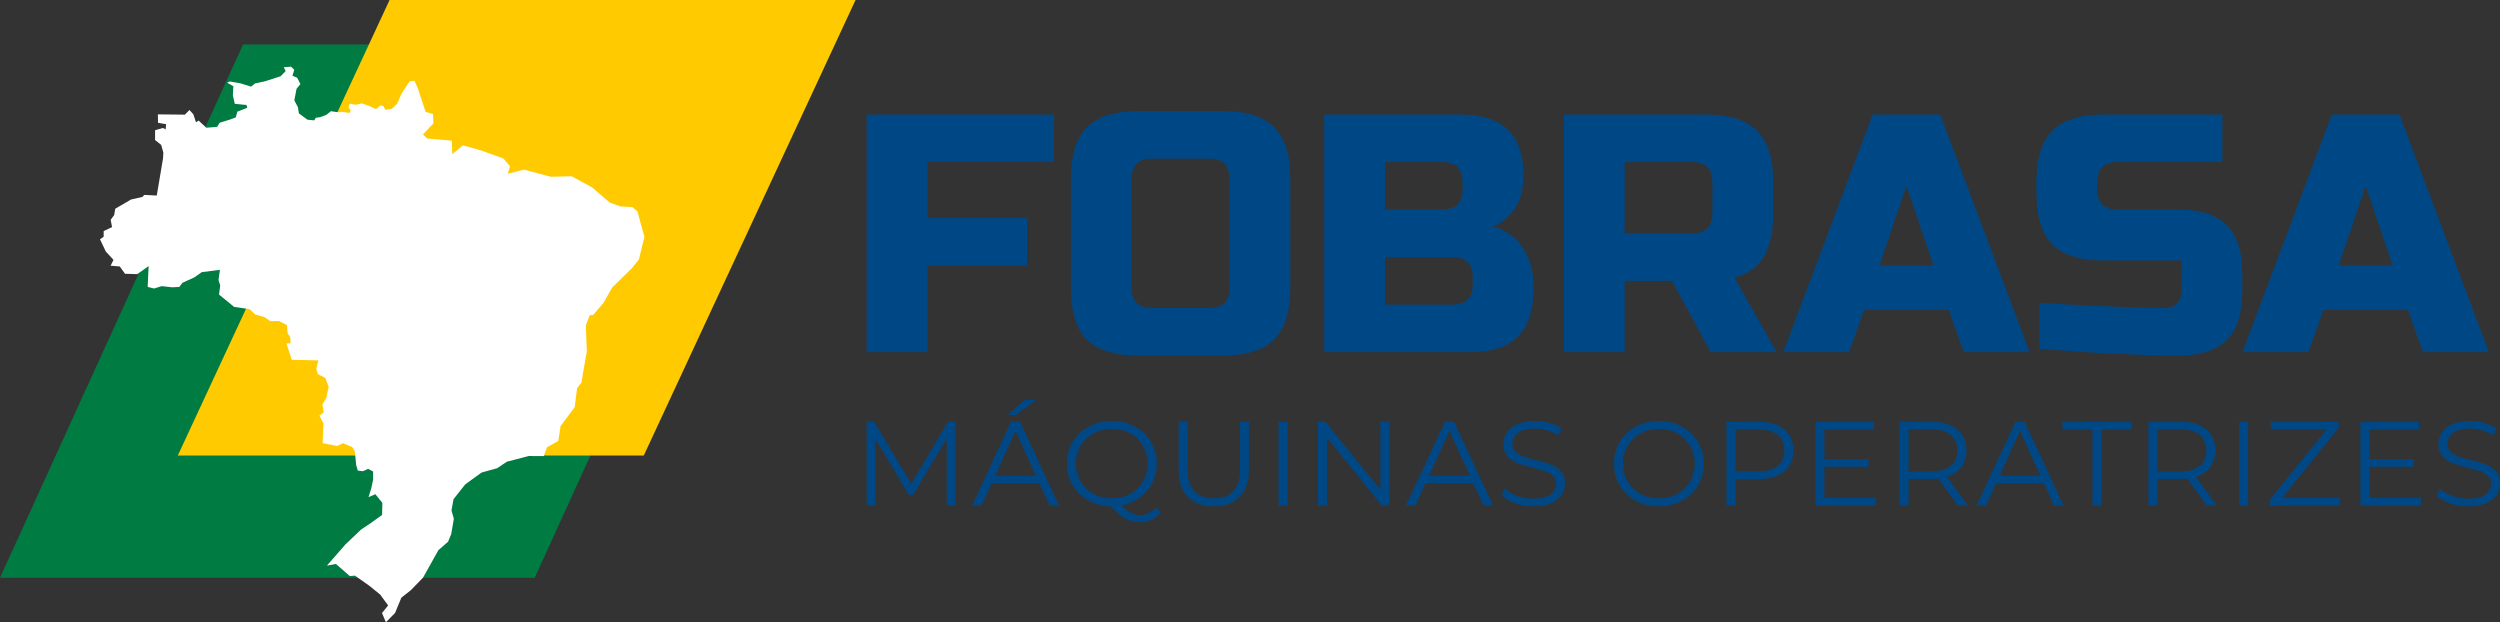 <svg width="225" height="56" viewBox="0 0 225 56" fill="none" xmlns="http://www.w3.org/2000/svg">
<rect x="0" y="0" width="225" height="56" fill="#333333" stroke="none"/>
<path d="M21.875 4H70L48.125 52H0L21.875 4Z" fill="#007B41"/>
<path d="M35.062 0H77L57.938 41H16L35.062 0Z" fill="#FFCB00"/>
<path d="M29.423 50.905L31.087 49L32.498 47.658L33.335 47.1L34.386 46.346L34.413 45.261L33.785 44.481L33.166 44.738L33.411 43.962L33.58 43.169V42.437L33.13 42.197L32.663 42.41L32.2 42.354L32.053 41.839L31.938 40.632L31.702 40.24L30.86 39.883L30.353 40.14L29.035 39.887L29.116 38.117L28.746 37.394L29.138 37.128L29.017 36.391L29.36 35.829L29.583 34.818L29.285 34.025L28.604 33.667L28.47 33.166L28.652 32.434L26.262 32.382L25.781 30.913L26.146 30.895L26.129 30.351L25.884 29.985L25.83 29.261L25.105 28.89L24.321 28.904L23.805 28.542L22.959 28.293L22.47 27.827L21.072 27.622L19.714 26.511L19.817 25.683L19.665 25.208L19.794 24.284L18.161 24.493L17.506 24.955L16.416 25.456L16.135 25.826L15.495 25.857L14.564 25.752L13.861 25.966L13.291 25.822L13.376 23.948L12.352 24.672L11.252 24.641L10.78 23.983L9.953 23.913L10.215 23.386L9.521 22.636L9 21.534L9.329 21.311V20.793L10.086 20.439L9.961 19.781L10.277 19.354L10.371 18.788L11.795 17.955L12.819 17.724L12.984 17.541L14.11 17.598L14.671 14.264L14.702 13.736L14.506 13.043L13.954 12.599L13.959 11.718L14.662 11.518L14.911 11.644L14.951 11.178L14.221 11.051L14.208 10.293L16.638 10.319L17.052 9.901L17.4 10.284L17.64 11.004L17.876 10.851L18.566 11.496L19.536 11.418L19.777 11.043L20.703 10.759L21.219 10.563L21.361 10.049L22.256 9.7L22.185 9.448L21.13 9.343L20.956 8.576L21.005 7.761L20.449 7.447L20.68 7.334L21.606 7.491L22.599 7.796L22.959 7.508L23.854 7.316L25.252 6.863L25.71 6.397L25.541 6.052L26.191 6L26.485 6.279L26.32 6.815L26.747 6.998L27.037 7.565L26.689 7.992L26.489 9.029L26.81 9.644L26.899 10.206L27.669 10.773L28.283 10.834L28.421 10.598L28.813 10.546L29.378 10.332L29.783 10.01L30.473 10.11L30.776 10.066L31.457 10.167L31.568 9.918L31.359 9.679L31.484 9.325L31.987 9.434L32.579 9.308L33.291 9.565L33.838 9.818L34.226 9.487L34.502 9.539L34.675 9.883L35.272 9.796L35.748 9.334L36.131 8.436L36.87 7.325L37.297 7.268L37.604 7.939L38.303 10.066L38.971 10.267L39.006 11.104L38.067 12.102L38.454 12.468L40.662 12.66L40.707 13.876L41.655 13.078L43.226 13.518L45.296 14.259L45.906 14.97L45.701 15.641L47.152 15.266L49.583 15.911L51.448 15.863L53.291 16.87L54.884 18.234L55.846 18.583L56.914 18.635L57.368 19.019L57.791 20.575L58 21.311L57.502 23.342L56.865 24.144L55.107 25.861L54.31 27.261L53.388 28.341L53.077 28.367L52.725 29.283L52.814 31.636L52.467 33.589L52.334 34.43L51.942 34.931L51.719 36.648L50.455 38.34L50.241 39.686L49.231 40.257L48.937 41.046L47.584 41.042L45.621 41.552L44.74 42.14L43.342 42.528L41.873 43.592L40.818 44.925L40.635 45.936L40.845 46.69L40.609 48.076L40.328 48.752L39.456 49.515L38.072 51.99L36.972 53.119L36.122 53.79L35.556 55.167L34.729 56L34.381 55.172L34.933 54.488L34.212 53.507L33.233 52.714L31.947 51.807L31.484 51.846L30.233 50.757L29.423 50.905Z" fill="white"/>
<path d="M83.469 31.694H78V10.306H94.862V14.583H83.469V19.625H92.431V23.903H83.469V31.694Z" fill="#004885"/>
<path d="M110.66 16.111C110.66 14.889 110.053 14.278 108.838 14.278H103.673C102.457 14.278 101.85 14.889 101.85 16.111V25.889C101.85 27.111 102.457 27.722 103.673 27.722H108.838C110.053 27.722 110.66 27.111 110.66 25.889V16.111ZM116.129 25.889C116.129 28.028 115.643 29.586 114.671 30.564C113.719 31.521 112.18 32 110.053 32H102.457C100.331 32 98.781 31.521 97.809 30.564C96.857 29.586 96.381 28.028 96.381 25.889V16.111C96.381 13.972 96.857 12.424 97.809 11.467C98.781 10.489 100.331 10 102.457 10H110.053C112.18 10 113.719 10.489 114.671 11.467C115.643 12.424 116.129 13.972 116.129 16.111V25.889Z" fill="#004885"/>
<path d="M119.182 10.306H131.334C133.319 10.306 134.778 10.764 135.709 11.681C136.641 12.577 137.107 13.952 137.107 15.806C137.107 17.028 136.844 18.026 136.317 18.8C135.79 19.554 135.142 20.083 134.372 20.389C136.013 20.837 137.127 21.937 137.714 23.689C137.917 24.32 138.018 25.054 138.018 25.889C138.018 27.885 137.552 29.352 136.621 30.289C135.689 31.226 134.231 31.694 132.246 31.694H119.182V10.306ZM132.55 24.972C132.55 23.75 131.942 23.139 130.727 23.139H124.65V27.417H130.727C131.942 27.417 132.55 26.806 132.55 25.583V24.972ZM131.638 16.417C131.638 15.194 131.03 14.583 129.815 14.583H124.65V18.861H129.815C131.03 18.861 131.638 18.25 131.638 17.028V16.417Z" fill="#004885"/>
<path d="M140.751 10.306H153.512C155.639 10.306 157.178 10.794 158.13 11.772C159.102 12.73 159.588 14.278 159.588 16.417V19.167C159.588 20.857 159.305 22.171 158.738 23.108C158.191 24.045 157.31 24.667 156.094 24.972L159.892 31.694H153.968L150.474 25.278H146.22V31.694H140.751V10.306ZM154.119 16.417C154.119 15.194 153.512 14.583 152.297 14.583H146.22V21H152.297C153.512 21 154.119 20.389 154.119 19.167V16.417Z" fill="#004885"/>
<path d="M166.416 31.694H160.491L168.543 10.306H174.619L182.67 31.694H176.746L175.378 27.875H167.783L166.416 31.694ZM169.15 23.903H174.011L171.581 16.722L169.15 23.903Z" fill="#004885"/>
<path d="M183.55 27.264C189.1 27.569 192.857 27.722 194.822 27.722C195.287 27.722 195.652 27.59 195.915 27.325C196.199 27.04 196.341 26.663 196.341 26.194V23.444H189.353C187.226 23.444 185.677 22.966 184.704 22.008C183.753 21.031 183.277 19.472 183.277 17.333V16.417C183.277 14.278 183.753 12.73 184.704 11.772C185.677 10.794 187.226 10.306 189.353 10.306H200.017V14.583H190.568C189.353 14.583 188.745 15.194 188.745 16.417V17.028C188.745 18.25 189.353 18.861 190.568 18.861H196.037C198.022 18.861 199.48 19.33 200.412 20.267C201.344 21.204 201.809 22.67 201.809 24.667V26.194C201.809 28.191 201.344 29.657 200.412 30.594C199.48 31.532 198.022 32 196.037 32C195.004 32 193.91 31.98 192.756 31.939L189.961 31.817C187.895 31.715 185.758 31.572 183.55 31.389V27.264Z" fill="#004885"/>
<path d="M207.746 31.694H201.821L209.872 10.306H215.949L224 31.694H218.076L216.708 27.875H209.113L207.746 31.694ZM210.48 23.903H215.341L212.911 16.722L210.48 23.903Z" fill="#004885"/>
<path d="M85.99 37.952V45.501H85.21V39.462L82.187 44.541H81.803L78.78 39.494V45.501H78V37.952H78.67L82.012 43.549L85.32 37.952H85.99Z" fill="#004885"/>
<path d="M93.542 43.484H89.255L88.332 45.501H87.486L91.003 37.952H91.805L95.322 45.501H94.465L93.542 43.484ZM93.245 42.837L91.398 38.782L89.552 42.837H93.245ZM92.201 36H93.245L91.464 37.337H90.695L92.201 36Z" fill="#004885"/>
<path d="M104.456 46.137C104.221 46.418 103.943 46.63 103.62 46.773C103.305 46.925 102.961 47 102.587 47C102.133 47 101.701 46.889 101.29 46.666C100.887 46.45 100.433 46.083 99.928 45.566C99.187 45.544 98.521 45.364 97.927 45.026C97.334 44.689 96.868 44.232 96.531 43.657C96.194 43.082 96.026 42.438 96.026 41.727C96.026 41 96.198 40.346 96.542 39.764C96.894 39.181 97.378 38.725 97.993 38.394C98.616 38.056 99.308 37.887 100.07 37.887C100.832 37.887 101.518 38.053 102.126 38.383C102.741 38.714 103.225 39.174 103.576 39.764C103.928 40.346 104.104 41 104.104 41.727C104.104 42.359 103.968 42.941 103.697 43.474C103.434 43.998 103.06 44.437 102.576 44.789C102.1 45.142 101.55 45.375 100.928 45.49C101.492 46.073 102.049 46.364 102.598 46.364C103.17 46.364 103.657 46.134 104.06 45.673L104.456 46.137ZM96.828 41.727C96.828 42.316 96.967 42.848 97.246 43.323C97.532 43.797 97.92 44.171 98.411 44.444C98.909 44.717 99.462 44.854 100.07 44.854C100.679 44.854 101.228 44.717 101.719 44.444C102.21 44.171 102.595 43.797 102.873 43.323C103.151 42.848 103.291 42.316 103.291 41.727C103.291 41.137 103.151 40.605 102.873 40.13C102.595 39.656 102.21 39.282 101.719 39.009C101.228 38.736 100.679 38.599 100.07 38.599C99.462 38.599 98.909 38.736 98.411 39.009C97.92 39.282 97.532 39.656 97.246 40.13C96.967 40.605 96.828 41.137 96.828 41.727Z" fill="#004885"/>
<path d="M109.246 45.566C108.25 45.566 107.473 45.285 106.916 44.724C106.359 44.164 106.081 43.348 106.081 42.276V37.952H106.894V42.244C106.894 43.121 107.096 43.776 107.499 44.207C107.902 44.638 108.484 44.854 109.246 44.854C110.015 44.854 110.602 44.638 111.005 44.207C111.408 43.776 111.609 43.121 111.609 42.244V37.952H112.4V42.276C112.4 43.348 112.122 44.164 111.565 44.724C111.016 45.285 110.243 45.566 109.246 45.566Z" fill="#004885"/>
<path d="M115.071 37.952H115.884V45.501H115.071V37.952Z" fill="#004885"/>
<path d="M125.037 37.952V45.501H124.367L119.421 39.376V45.501H118.607V37.952H119.278L124.235 44.078V37.952H125.037Z" fill="#004885"/>
<path d="M132.593 43.484H128.306L127.383 45.501H126.537L130.054 37.952H130.856L134.373 45.501H133.516L132.593 43.484ZM132.296 42.837L130.45 38.782L128.603 42.837H132.296Z" fill="#004885"/>
<path d="M137.987 45.566C137.415 45.566 136.866 45.476 136.338 45.296C135.818 45.116 135.415 44.879 135.129 44.584L135.448 43.97C135.727 44.243 136.097 44.466 136.558 44.638C137.02 44.804 137.496 44.886 137.987 44.886C138.676 44.886 139.192 44.764 139.537 44.52C139.881 44.268 140.053 43.944 140.053 43.549C140.053 43.247 139.958 43.006 139.767 42.827C139.584 42.647 139.357 42.51 139.086 42.417C138.815 42.316 138.438 42.208 137.954 42.093C137.375 41.949 136.914 41.813 136.569 41.683C136.225 41.547 135.928 41.342 135.679 41.069C135.437 40.795 135.316 40.425 135.316 39.958C135.316 39.577 135.419 39.232 135.624 38.923C135.829 38.606 136.144 38.355 136.569 38.168C136.994 37.981 137.522 37.887 138.152 37.887C138.591 37.887 139.02 37.948 139.438 38.071C139.863 38.186 140.229 38.347 140.537 38.556L140.262 39.192C139.94 38.984 139.595 38.829 139.229 38.728C138.863 38.621 138.503 38.567 138.152 38.567C137.478 38.567 136.968 38.696 136.624 38.955C136.287 39.206 136.119 39.534 136.119 39.936C136.119 40.238 136.21 40.483 136.393 40.67C136.584 40.849 136.818 40.989 137.097 41.09C137.382 41.184 137.763 41.288 138.24 41.403C138.804 41.539 139.258 41.676 139.603 41.813C139.954 41.942 140.251 42.144 140.493 42.417C140.735 42.683 140.855 43.046 140.855 43.506C140.855 43.887 140.749 44.236 140.537 44.552C140.332 44.861 140.013 45.109 139.581 45.296C139.148 45.476 138.617 45.566 137.987 45.566Z" fill="#004885"/>
<path d="M149.307 45.566C148.545 45.566 147.852 45.4 147.23 45.07C146.614 44.732 146.13 44.272 145.779 43.689C145.434 43.107 145.262 42.453 145.262 41.727C145.262 41 145.434 40.346 145.779 39.764C146.13 39.181 146.614 38.725 147.23 38.394C147.852 38.056 148.545 37.887 149.307 37.887C150.069 37.887 150.754 38.053 151.362 38.383C151.978 38.714 152.461 39.174 152.813 39.764C153.164 40.346 153.34 41 153.34 41.727C153.34 42.453 153.164 43.111 152.813 43.7C152.461 44.282 151.978 44.739 151.362 45.07C150.754 45.4 150.069 45.566 149.307 45.566ZM149.307 44.854C149.915 44.854 150.464 44.721 150.955 44.455C151.446 44.182 151.831 43.808 152.109 43.333C152.388 42.852 152.527 42.316 152.527 41.727C152.527 41.137 152.388 40.605 152.109 40.13C151.831 39.649 151.446 39.275 150.955 39.009C150.464 38.736 149.915 38.599 149.307 38.599C148.699 38.599 148.145 38.736 147.647 39.009C147.156 39.275 146.768 39.649 146.482 40.13C146.204 40.605 146.065 41.137 146.065 41.727C146.065 42.316 146.204 42.852 146.482 43.333C146.768 43.808 147.156 44.182 147.647 44.455C148.145 44.721 148.699 44.854 149.307 44.854Z" fill="#004885"/>
<path d="M158.263 37.952C159.245 37.952 160.014 38.182 160.571 38.642C161.128 39.102 161.406 39.735 161.406 40.54C161.406 41.345 161.128 41.978 160.571 42.438C160.014 42.891 159.245 43.118 158.263 43.118H156.196V45.501H155.383V37.952H158.263ZM158.241 42.417C159.003 42.417 159.585 42.255 159.988 41.931C160.391 41.601 160.593 41.137 160.593 40.54C160.593 39.929 160.391 39.462 159.988 39.138C159.585 38.807 159.003 38.642 158.241 38.642H156.196V42.417H158.241Z" fill="#004885"/>
<path d="M168.825 44.811V45.501H163.384V37.952H168.66V38.642H164.198V41.328H168.176V42.007H164.198V44.811H168.825Z" fill="#004885"/>
<path d="M176.21 45.501L174.451 43.075C174.254 43.096 174.048 43.107 173.836 43.107H171.77V45.501H170.956V37.952H173.836C174.818 37.952 175.587 38.182 176.144 38.642C176.701 39.102 176.979 39.735 176.979 40.54C176.979 41.13 176.825 41.629 176.518 42.039C176.217 42.442 175.785 42.733 175.221 42.913L177.1 45.501H176.21ZM173.814 42.428C174.576 42.428 175.158 42.262 175.561 41.931C175.964 41.601 176.166 41.137 176.166 40.54C176.166 39.929 175.964 39.462 175.561 39.138C175.158 38.807 174.576 38.642 173.814 38.642H171.77V42.428H173.814Z" fill="#004885"/>
<path d="M183.944 43.484H179.657L178.734 45.501H177.888L181.405 37.952H182.207L185.724 45.501H184.867L183.944 43.484ZM183.647 42.837L181.8 38.782L179.954 42.837H183.647Z" fill="#004885"/>
<path d="M188.325 38.642H185.621V37.952H191.842V38.642H189.138V45.501H188.325V38.642Z" fill="#004885"/>
<path d="M198.614 45.501L196.856 43.075C196.658 43.096 196.453 43.107 196.241 43.107H194.174V45.501H193.361V37.952H196.241C197.222 37.952 197.992 38.182 198.549 38.642C199.105 39.102 199.384 39.735 199.384 40.54C199.384 41.13 199.23 41.629 198.922 42.039C198.622 42.442 198.19 42.733 197.625 42.913L199.505 45.501H198.614ZM196.219 42.428C196.981 42.428 197.563 42.262 197.966 41.931C198.369 41.601 198.571 41.137 198.571 40.54C198.571 39.929 198.369 39.462 197.966 39.138C197.563 38.807 196.981 38.642 196.219 38.642H194.174V42.428H196.219Z" fill="#004885"/>
<path d="M201.523 37.952H202.337V45.501H201.523V37.952Z" fill="#004885"/>
<path d="M210.61 44.811V45.501H204.301V44.951L209.401 38.642H204.378V37.952H210.478V38.502L205.389 44.811H210.61Z" fill="#004885"/>
<path d="M217.879 44.811V45.501H212.438V37.952H217.714V38.642H213.252V41.328H217.23V42.007H213.252V44.811H217.879Z" fill="#004885"/>
<path d="M222.131 45.566C221.56 45.566 221.01 45.476 220.483 45.296C219.963 45.116 219.56 44.879 219.274 44.584L219.593 43.97C219.871 44.243 220.241 44.466 220.703 44.638C221.164 44.804 221.641 44.886 222.131 44.886C222.82 44.886 223.337 44.764 223.681 44.52C224.026 44.268 224.198 43.944 224.198 43.549C224.198 43.247 224.102 43.006 223.912 42.827C223.729 42.647 223.502 42.51 223.231 42.417C222.959 42.316 222.582 42.208 222.098 42.093C221.52 41.949 221.058 41.813 220.714 41.683C220.369 41.547 220.073 41.342 219.823 41.069C219.582 40.795 219.461 40.425 219.461 39.958C219.461 39.577 219.563 39.232 219.768 38.923C219.974 38.606 220.289 38.355 220.714 38.168C221.139 37.981 221.666 37.887 222.296 37.887C222.736 37.887 223.165 37.948 223.582 38.071C224.007 38.186 224.374 38.347 224.681 38.556L224.407 39.192C224.084 38.984 223.74 38.829 223.373 38.728C223.007 38.621 222.648 38.567 222.296 38.567C221.622 38.567 221.113 38.696 220.769 38.955C220.432 39.206 220.263 39.534 220.263 39.936C220.263 40.238 220.355 40.483 220.538 40.67C220.728 40.849 220.963 40.989 221.241 41.09C221.527 41.184 221.908 41.288 222.384 41.403C222.948 41.539 223.403 41.676 223.747 41.813C224.099 41.942 224.396 42.144 224.637 42.417C224.879 42.683 225 43.046 225 43.506C225 43.887 224.894 44.236 224.681 44.552C224.476 44.861 224.157 45.109 223.725 45.296C223.293 45.476 222.762 45.566 222.131 45.566Z" fill="#004885"/>
</svg>
